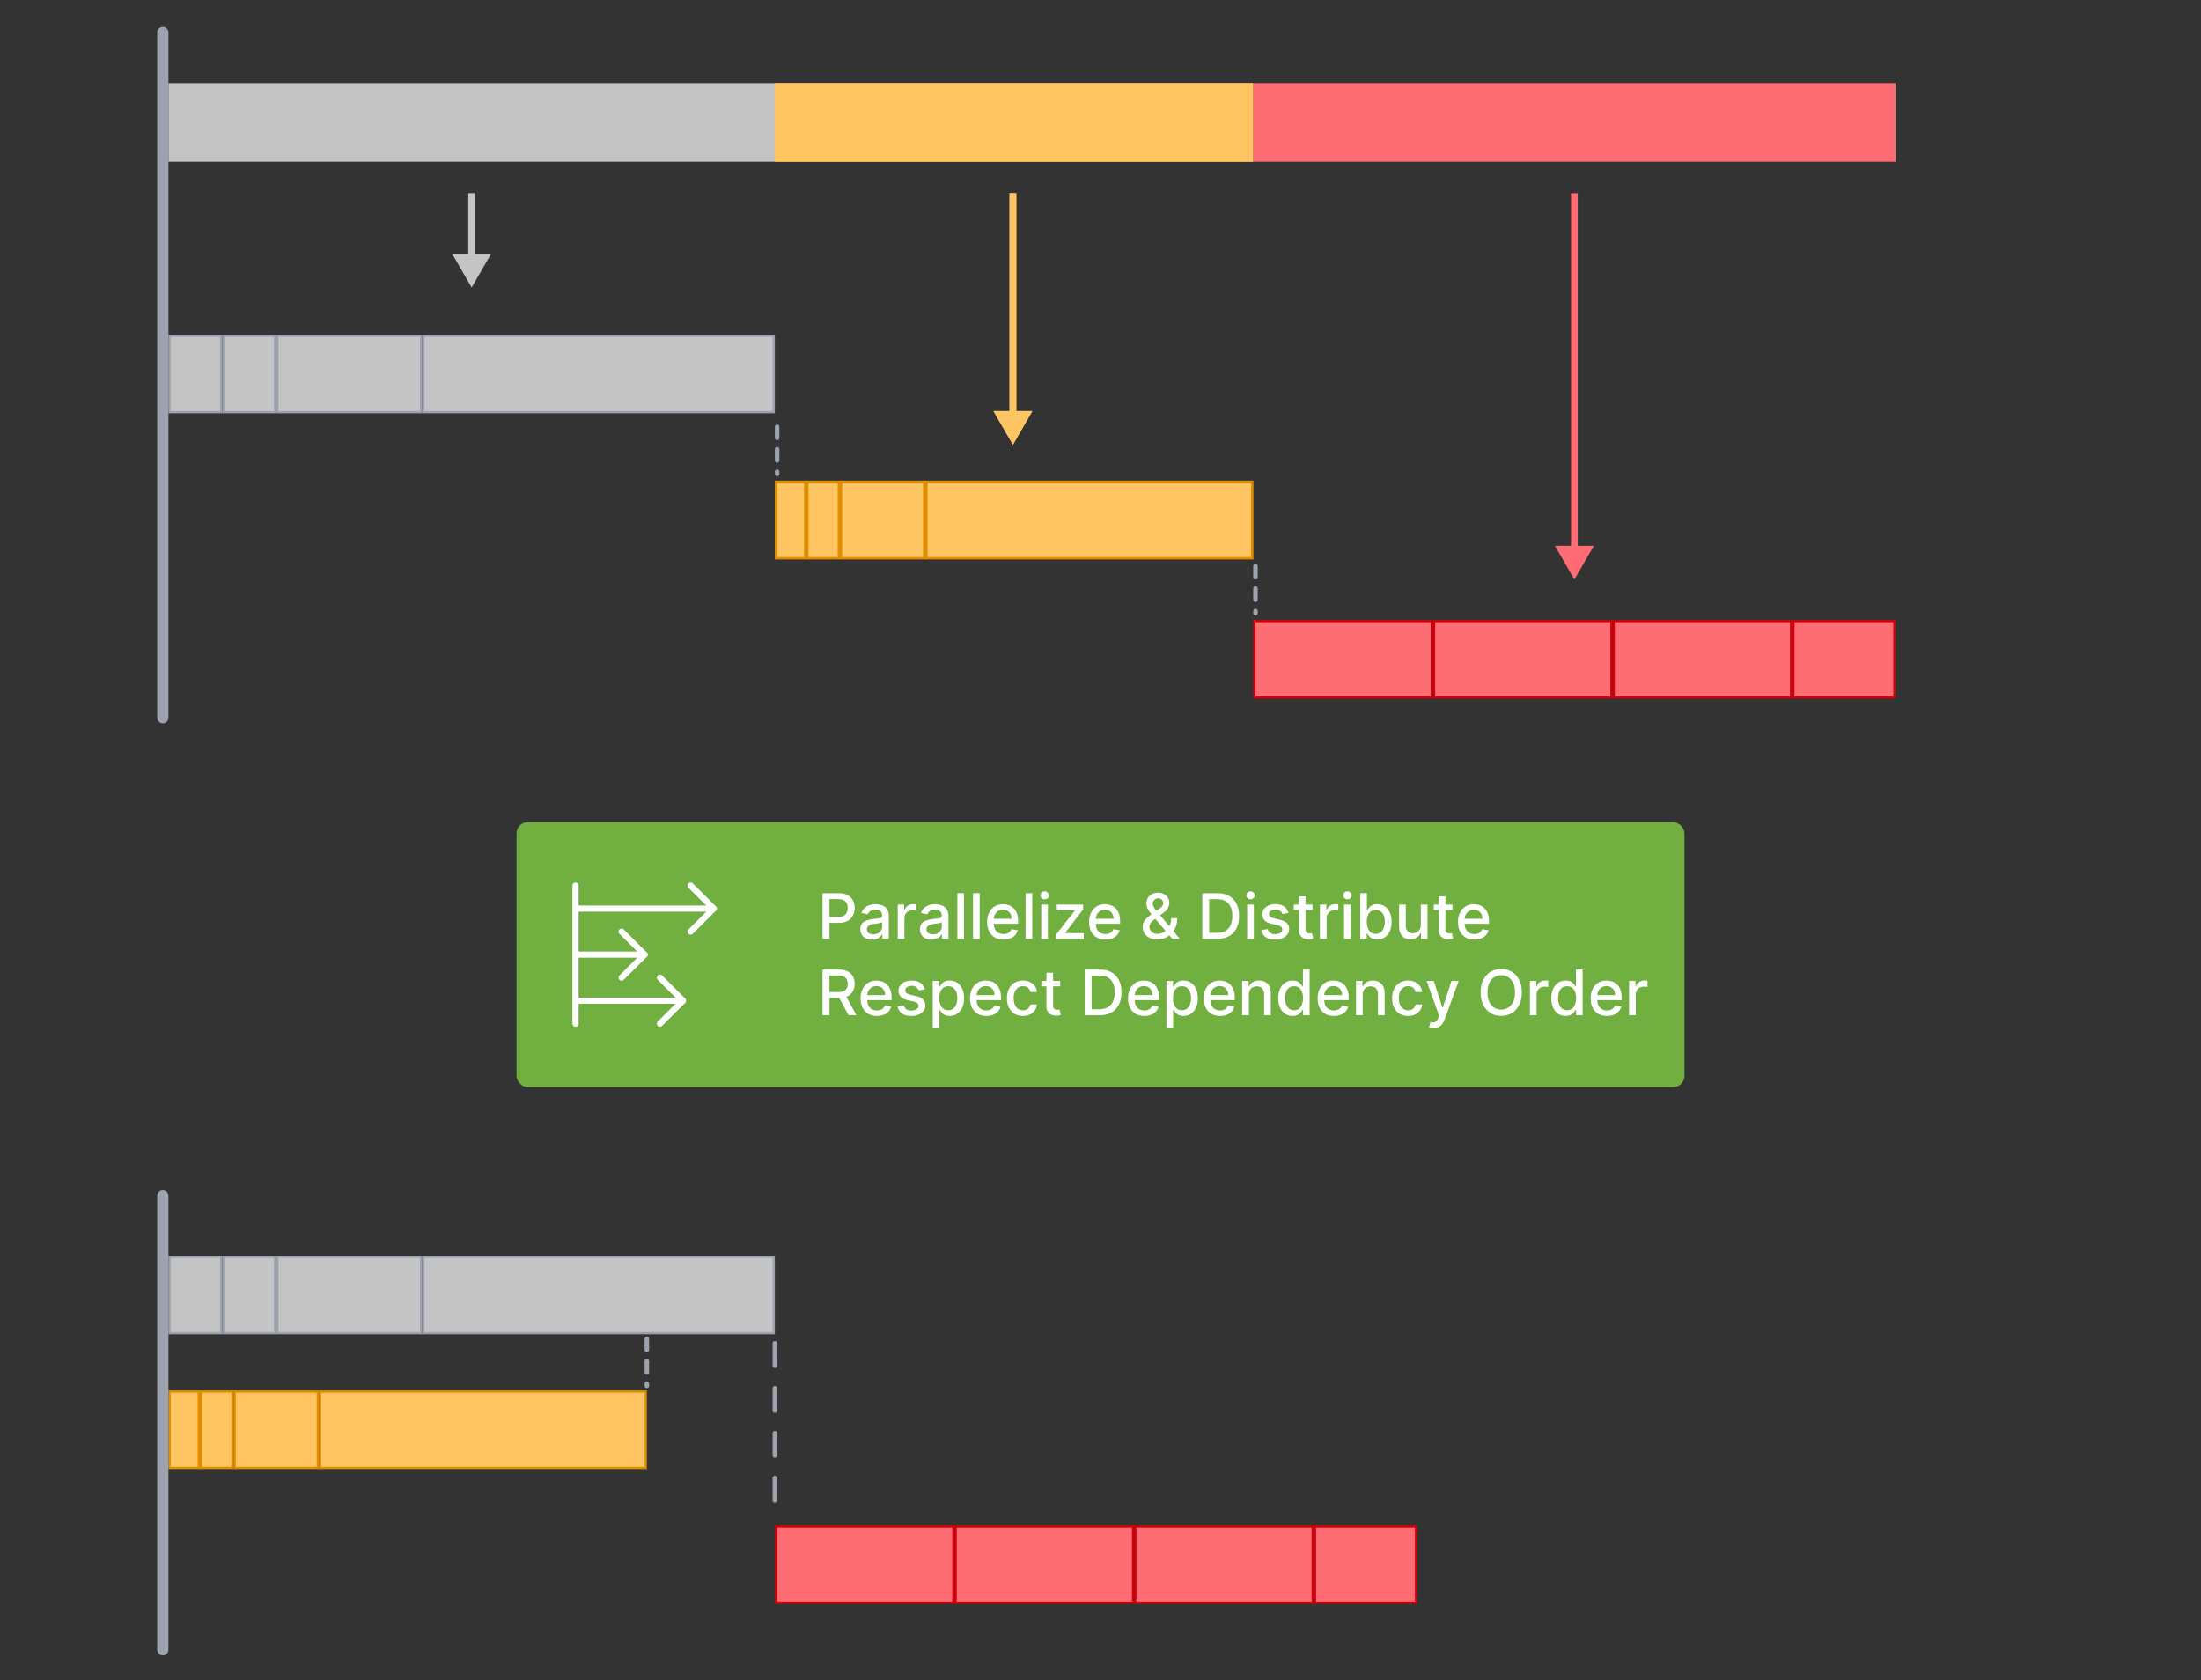 <svg width="980" height="748" viewBox="0 0 980 748" fill="none" xmlns="http://www.w3.org/2000/svg">
<rect x="0" y="0" width="980" height="748" fill="#333333" stroke="none"/>
<rect x="75" y="37" width="270" height="35" fill="#C4C4C4"/>
<rect x="75.5" y="149.5" width="23" height="34" fill="#C4C4C4" stroke="#9CA3AF"/>
<rect x="99.5" y="149.5" width="23" height="34" fill="#C4C4C4" stroke="#9CA3AF"/>
<rect x="123.5" y="149.5" width="64" height="34" fill="#C4C4C4" stroke="#9CA3AF"/>
<rect x="188.5" y="149.5" width="156" height="34" fill="#C4C4C4" stroke="#9CA3AF"/>
<path d="M210 128L218.66 113L201.34 113L210 128ZM208.5 86L208.5 114.5L211.5 114.5L211.5 86L208.5 86Z" fill="#C4C4C4"/>
<rect x="345" y="37" width="213" height="35" fill="#FFC562"/>
<rect x="359.5" y="214.5" width="14" height="34" fill="#FFC562" stroke="#E08E00"/>
<rect x="374.5" y="214.5" width="37" height="34" fill="#FFC562" stroke="#E08E00"/>
<rect x="-0.5" y="0.5" width="145" height="34" transform="matrix(-1 0 0 1 557 214)" fill="#FFC562" stroke="#E08E00"/>
<rect x="345.5" y="214.5" width="13" height="34" fill="#FFC562" stroke="#E08E00"/>
<path d="M451 198L459.66 183L442.34 183L451 198ZM449.5 86L449.5 184.5L452.5 184.5L452.5 86L449.5 86Z" fill="#FFC562"/>
<rect x="345" y="37" width="213" height="35" fill="#FFC562"/>
<rect x="359.5" y="214.5" width="14" height="34" fill="#FFC562" stroke="#E08E00"/>
<rect x="374.5" y="214.5" width="37" height="34" fill="#FFC562" stroke="#E08E00"/>
<rect x="-0.5" y="0.5" width="145" height="34" transform="matrix(-1 0 0 1 557 214)" fill="#FFC562" stroke="#E08E00"/>
<rect x="345.5" y="214.5" width="13" height="34" fill="#FFC562" stroke="#E08E00"/>
<path d="M451 198L459.66 183L442.34 183L451 198ZM449.5 86L449.5 184.5L452.5 184.5L452.5 86L449.5 86Z" fill="#FFC562"/>
<rect x="558" y="37" width="286" height="35" fill="#FF6D74"/>
<rect x="558.5" y="276.5" width="79" height="34" fill="#FF6D74" stroke="#D1000A"/>
<rect x="638.5" y="276.5" width="79" height="34" fill="#FF6D74" stroke="#D1000A"/>
<rect x="718.5" y="276.5" width="79" height="34" fill="#FF6D74" stroke="#D1000A"/>
<rect x="798.5" y="276.5" width="45" height="34" fill="#FF6D74" stroke="#D1000A"/>
<path d="M701 258L709.66 243L692.34 243L701 258ZM699.5 86L699.5 244.5L702.5 244.5L702.5 86L699.5 86Z" fill="#FF6D74"/>
<rect x="75.5" y="559.5" width="23" height="34" fill="#C4C4C4" stroke="#9CA3AF"/>
<rect x="99.5" y="559.5" width="23" height="34" fill="#C4C4C4" stroke="#9CA3AF"/>
<rect x="123.5" y="559.5" width="64" height="34" fill="#C4C4C4" stroke="#9CA3AF"/>
<rect x="188.5" y="559.5" width="156" height="34" fill="#C4C4C4" stroke="#9CA3AF"/>
<rect x="89.5" y="619.5" width="14" height="34" fill="#FFC562" stroke="#E08E00"/>
<rect x="104.5" y="619.5" width="37" height="34" fill="#FFC562" stroke="#E08E00"/>
<rect x="-0.5" y="0.5" width="145" height="34" transform="matrix(-1 0 0 1 287 619)" fill="#FFC562" stroke="#E08E00"/>
<rect x="75.5" y="619.5" width="13" height="34" fill="#FFC562" stroke="#E08E00"/>
<rect x="345.5" y="679.5" width="79" height="34" fill="#FF6D74" stroke="#D1000A"/>
<rect x="425.5" y="679.5" width="79" height="34" fill="#FF6D74" stroke="#D1000A"/>
<rect x="505.5" y="679.5" width="79" height="34" fill="#FF6D74" stroke="#D1000A"/>
<rect x="585.5" y="679.5" width="45" height="34" fill="#FF6D74" stroke="#D1000A"/>
<line x1="72.5" y1="532.5" x2="72.5" y2="734.5" stroke="#9CA3AF" stroke-width="5" stroke-linecap="round"/>
<line x1="72.5" y1="14.5" x2="72.5" y2="319.5" stroke="#9CA3AF" stroke-width="5" stroke-linecap="round"/>
<line x1="345" y1="598" x2="345" y2="677" stroke="#9CA3AF" stroke-width="2" stroke-linecap="round" stroke-dasharray="10 10"/>
<rect x="230" y="366" width="520" height="118" rx="5" fill="#70AF40"/>
<path d="M366.237 418V397.636H373.496C375.08 397.636 376.393 397.925 377.433 398.501C378.474 399.078 379.253 399.867 379.77 400.868C380.287 401.862 380.545 402.982 380.545 404.229C380.545 405.482 380.284 406.608 379.76 407.609C379.243 408.604 378.461 409.393 377.413 409.976C376.373 410.553 375.063 410.841 373.486 410.841H368.494V408.236H373.207C374.208 408.236 375.02 408.063 375.643 407.719C376.267 407.367 376.724 406.89 377.016 406.287C377.307 405.684 377.453 404.998 377.453 404.229C377.453 403.46 377.307 402.777 377.016 402.18C376.724 401.584 376.263 401.116 375.634 400.778C375.01 400.44 374.188 400.271 373.168 400.271H369.31V418H366.237ZM388.217 418.338C387.249 418.338 386.374 418.159 385.592 417.801C384.809 417.437 384.19 416.91 383.732 416.22C383.281 415.531 383.056 414.686 383.056 413.685C383.056 412.823 383.222 412.114 383.553 411.557C383.885 411 384.332 410.559 384.896 410.234C385.459 409.91 386.089 409.664 386.785 409.499C387.481 409.333 388.19 409.207 388.913 409.121C389.827 409.015 390.57 408.929 391.14 408.862C391.71 408.789 392.124 408.673 392.383 408.514C392.641 408.355 392.771 408.097 392.771 407.739V407.669C392.771 406.801 392.525 406.128 392.035 405.651C391.551 405.173 390.828 404.935 389.867 404.935C388.866 404.935 388.077 405.157 387.501 405.601C386.931 406.038 386.536 406.526 386.317 407.062L383.523 406.426C383.855 405.498 384.339 404.749 384.975 404.179C385.618 403.602 386.357 403.185 387.192 402.926C388.028 402.661 388.906 402.528 389.827 402.528C390.437 402.528 391.084 402.601 391.766 402.747C392.456 402.886 393.099 403.145 393.695 403.523C394.299 403.901 394.792 404.441 395.177 405.143C395.561 405.839 395.754 406.744 395.754 407.858V418H392.85V415.912H392.731C392.539 416.296 392.25 416.674 391.866 417.045C391.481 417.417 390.987 417.725 390.384 417.97C389.781 418.215 389.058 418.338 388.217 418.338ZM388.863 415.952C389.685 415.952 390.388 415.789 390.971 415.464C391.561 415.14 392.008 414.715 392.313 414.192C392.625 413.661 392.781 413.095 392.781 412.491V410.523C392.674 410.629 392.469 410.728 392.164 410.821C391.866 410.907 391.524 410.983 391.14 411.05C390.755 411.109 390.381 411.166 390.016 411.219C389.652 411.265 389.347 411.305 389.102 411.338C388.525 411.411 387.998 411.534 387.521 411.706C387.05 411.878 386.672 412.127 386.387 412.452C386.109 412.77 385.969 413.194 385.969 413.724C385.969 414.46 386.241 415.017 386.785 415.395C387.328 415.766 388.021 415.952 388.863 415.952ZM399.713 418V402.727H402.587V405.153H402.746C403.025 404.331 403.515 403.685 404.218 403.214C404.927 402.737 405.729 402.499 406.624 402.499C406.81 402.499 407.028 402.505 407.28 402.518C407.539 402.532 407.741 402.548 407.887 402.568V405.412C407.767 405.379 407.555 405.342 407.25 405.303C406.945 405.256 406.641 405.233 406.336 405.233C405.633 405.233 405.007 405.382 404.456 405.68C403.913 405.972 403.482 406.38 403.164 406.903C402.846 407.42 402.686 408.01 402.686 408.673V418H399.713ZM414.767 418.338C413.8 418.338 412.925 418.159 412.142 417.801C411.36 417.437 410.74 416.91 410.283 416.22C409.832 415.531 409.607 414.686 409.607 413.685C409.607 412.823 409.773 412.114 410.104 411.557C410.435 411 410.883 410.559 411.446 410.234C412.01 409.91 412.64 409.664 413.336 409.499C414.032 409.333 414.741 409.207 415.463 409.121C416.378 409.015 417.121 408.929 417.691 408.862C418.261 408.789 418.675 408.673 418.934 408.514C419.192 408.355 419.321 408.097 419.321 407.739V407.669C419.321 406.801 419.076 406.128 418.586 405.651C418.102 405.173 417.379 404.935 416.418 404.935C415.417 404.935 414.628 405.157 414.051 405.601C413.481 406.038 413.087 406.526 412.868 407.062L410.074 406.426C410.406 405.498 410.89 404.749 411.526 404.179C412.169 403.602 412.908 403.185 413.743 402.926C414.578 402.661 415.457 402.528 416.378 402.528C416.988 402.528 417.634 402.601 418.317 402.747C419.007 402.886 419.65 403.145 420.246 403.523C420.849 403.901 421.343 404.441 421.728 405.143C422.112 405.839 422.304 406.744 422.304 407.858V418H419.401V415.912H419.282C419.089 416.296 418.801 416.674 418.417 417.045C418.032 417.417 417.538 417.725 416.935 417.97C416.332 418.215 415.609 418.338 414.767 418.338ZM415.414 415.952C416.236 415.952 416.938 415.789 417.522 415.464C418.112 415.14 418.559 414.715 418.864 414.192C419.176 413.661 419.331 413.095 419.331 412.491V410.523C419.225 410.629 419.02 410.728 418.715 410.821C418.417 410.907 418.075 410.983 417.691 411.05C417.306 411.109 416.932 411.166 416.567 411.219C416.203 411.265 415.898 411.305 415.652 411.338C415.076 411.411 414.549 411.534 414.071 411.706C413.601 411.878 413.223 412.127 412.938 412.452C412.659 412.77 412.52 413.194 412.52 413.724C412.52 414.46 412.792 415.017 413.336 415.395C413.879 415.766 414.572 415.952 415.414 415.952ZM429.237 397.636V418H426.264V397.636H429.237ZM436.21 397.636V418H433.237V397.636H436.21ZM446.792 418.308C445.287 418.308 443.991 417.987 442.904 417.344C441.824 416.694 440.988 415.783 440.398 414.609C439.815 413.429 439.523 412.047 439.523 410.463C439.523 408.899 439.815 407.52 440.398 406.327C440.988 405.134 441.81 404.202 442.864 403.533C443.925 402.863 445.165 402.528 446.583 402.528C447.445 402.528 448.28 402.671 449.089 402.956C449.897 403.241 450.623 403.688 451.266 404.298C451.909 404.908 452.416 405.7 452.788 406.675C453.159 407.643 453.344 408.819 453.344 410.205V411.259H441.204V409.031H450.431C450.431 408.249 450.272 407.556 449.954 406.953C449.636 406.343 449.188 405.863 448.612 405.511C448.041 405.16 447.372 404.984 446.603 404.984C445.768 404.984 445.039 405.19 444.415 405.601C443.799 406.005 443.322 406.536 442.984 407.192C442.652 407.841 442.487 408.547 442.487 409.31V411.05C442.487 412.071 442.665 412.939 443.023 413.655C443.388 414.371 443.895 414.918 444.545 415.295C445.194 415.667 445.953 415.852 446.822 415.852C447.385 415.852 447.899 415.773 448.363 415.614C448.827 415.448 449.228 415.203 449.566 414.878C449.904 414.553 450.163 414.152 450.342 413.675L453.156 414.182C452.93 415.01 452.526 415.736 451.942 416.359C451.366 416.976 450.64 417.456 449.765 417.801C448.897 418.139 447.906 418.308 446.792 418.308ZM459.616 397.636V418H456.643V397.636H459.616ZM463.616 418V402.727H466.589V418H463.616ZM465.117 400.371C464.6 400.371 464.156 400.198 463.785 399.854C463.42 399.502 463.238 399.085 463.238 398.601C463.238 398.11 463.42 397.693 463.785 397.348C464.156 396.997 464.6 396.821 465.117 396.821C465.634 396.821 466.075 396.997 466.44 397.348C466.811 397.693 466.996 398.11 466.996 398.601C466.996 399.085 466.811 399.502 466.44 399.854C466.075 400.198 465.634 400.371 465.117 400.371ZM470.27 418V415.962L478.543 405.452V405.312H470.539V402.727H482.252V404.895L474.297 415.276V415.415H482.53V418H470.27ZM492.183 418.308C490.678 418.308 489.382 417.987 488.295 417.344C487.214 416.694 486.379 415.783 485.789 414.609C485.206 413.429 484.914 412.047 484.914 410.463C484.914 408.899 485.206 407.52 485.789 406.327C486.379 405.134 487.201 404.202 488.255 403.533C489.316 402.863 490.555 402.528 491.974 402.528C492.835 402.528 493.671 402.671 494.479 402.956C495.288 403.241 496.014 403.688 496.657 404.298C497.3 404.908 497.807 405.7 498.178 406.675C498.549 407.643 498.735 408.819 498.735 410.205V411.259H486.594V409.031H495.822C495.822 408.249 495.663 407.556 495.344 406.953C495.026 406.343 494.579 405.863 494.002 405.511C493.432 405.16 492.763 404.984 491.994 404.984C491.158 404.984 490.429 405.19 489.806 405.601C489.19 406.005 488.712 406.536 488.374 407.192C488.043 407.841 487.877 408.547 487.877 409.31V411.05C487.877 412.071 488.056 412.939 488.414 413.655C488.779 414.371 489.286 414.918 489.935 415.295C490.585 415.667 491.344 415.852 492.212 415.852C492.776 415.852 493.29 415.773 493.754 415.614C494.218 415.448 494.619 415.203 494.957 414.878C495.295 414.553 495.553 414.152 495.732 413.675L498.546 414.182C498.321 415.01 497.916 415.736 497.333 416.359C496.756 416.976 496.031 417.456 495.156 417.801C494.287 418.139 493.296 418.308 492.183 418.308ZM515.37 418.288C514.004 418.288 512.828 418.04 511.84 417.543C510.859 417.045 510.103 416.369 509.573 415.514C509.043 414.652 508.778 413.678 508.778 412.591C508.778 411.762 508.95 411.027 509.295 410.384C509.639 409.734 510.12 409.134 510.737 408.584C511.353 408.034 512.066 407.48 512.874 406.923L516.156 404.607C516.712 404.242 517.147 403.857 517.458 403.453C517.77 403.042 517.925 402.535 517.925 401.932C517.925 401.455 517.72 400.997 517.309 400.56C516.898 400.122 516.348 399.903 515.658 399.903C515.181 399.903 514.76 400.019 514.396 400.251C514.038 400.483 513.756 400.782 513.55 401.146C513.352 401.504 513.252 401.882 513.252 402.28C513.252 402.744 513.378 403.211 513.63 403.682C513.888 404.152 514.22 404.64 514.624 405.143C515.029 405.641 515.453 406.158 515.897 406.695L525.353 418H521.992L514.167 408.803C513.511 408.027 512.901 407.298 512.337 406.615C511.774 405.926 511.317 405.23 510.965 404.527C510.621 403.818 510.448 403.052 510.448 402.23C510.448 401.295 510.66 400.467 511.085 399.744C511.515 399.015 512.115 398.445 512.884 398.034C513.653 397.623 514.555 397.418 515.589 397.418C516.636 397.418 517.534 397.623 518.283 398.034C519.039 398.438 519.619 398.979 520.023 399.655C520.434 400.324 520.64 401.057 520.64 401.852C520.64 402.82 520.398 403.675 519.914 404.418C519.437 405.153 518.777 405.83 517.935 406.446L513.849 409.459C513.053 410.042 512.5 410.619 512.188 411.189C511.883 411.752 511.731 412.193 511.731 412.511C511.731 413.095 511.88 413.635 512.178 414.132C512.483 414.629 512.907 415.027 513.451 415.325C514.001 415.624 514.644 415.773 515.38 415.773C516.136 415.773 516.871 415.61 517.587 415.286C518.31 414.954 518.963 414.48 519.546 413.864C520.136 413.247 520.603 412.508 520.948 411.646C521.293 410.785 521.465 409.82 521.465 408.753H524.15C524.15 410.065 524.001 411.176 523.702 412.084C523.404 412.985 523.043 413.721 522.619 414.291C522.201 414.855 521.807 415.295 521.435 415.614C521.316 415.72 521.203 415.826 521.097 415.932C520.991 416.038 520.879 416.144 520.759 416.25C520.07 416.946 519.235 417.46 518.254 417.791C517.279 418.123 516.318 418.288 515.37 418.288ZM541.923 418H535.331V397.636H542.132C544.127 397.636 545.841 398.044 547.273 398.859C548.705 399.668 549.802 400.831 550.564 402.349C551.333 403.861 551.717 405.674 551.717 407.788C551.717 409.91 551.33 411.732 550.554 413.257C549.785 414.782 548.671 415.955 547.213 416.777C545.755 417.592 543.991 418 541.923 418ZM538.403 415.315H541.754C543.305 415.315 544.595 415.024 545.622 414.44C546.65 413.85 547.419 412.999 547.929 411.885C548.439 410.765 548.695 409.399 548.695 407.788C548.695 406.191 548.439 404.835 547.929 403.722C547.425 402.608 546.673 401.763 545.672 401.186C544.671 400.609 543.428 400.321 541.943 400.321H538.403V415.315ZM555.299 418V402.727H558.272V418H555.299ZM556.801 400.371C556.284 400.371 555.84 400.198 555.468 399.854C555.104 399.502 554.922 399.085 554.922 398.601C554.922 398.11 555.104 397.693 555.468 397.348C555.84 396.997 556.284 396.821 556.801 396.821C557.318 396.821 557.759 396.997 558.123 397.348C558.494 397.693 558.68 398.11 558.68 398.601C558.68 399.085 558.494 399.502 558.123 399.854C557.759 400.198 557.318 400.371 556.801 400.371ZM573.717 406.456L571.022 406.933C570.909 406.589 570.73 406.26 570.485 405.949C570.246 405.637 569.922 405.382 569.511 405.183C569.1 404.984 568.586 404.885 567.969 404.885C567.128 404.885 566.425 405.074 565.862 405.452C565.298 405.823 565.016 406.304 565.016 406.893C565.016 407.404 565.205 407.815 565.583 408.126C565.961 408.438 566.571 408.693 567.413 408.892L569.839 409.449C571.244 409.774 572.291 410.274 572.981 410.95C573.67 411.626 574.015 412.505 574.015 413.585C574.015 414.5 573.75 415.315 573.219 416.031C572.696 416.741 571.963 417.297 571.022 417.702C570.087 418.106 569.004 418.308 567.771 418.308C566.06 418.308 564.665 417.944 563.585 417.214C562.504 416.479 561.841 415.435 561.596 414.082L564.469 413.645C564.648 414.394 565.016 414.961 565.573 415.345C566.13 415.723 566.856 415.912 567.751 415.912C568.725 415.912 569.504 415.71 570.087 415.305C570.671 414.894 570.962 414.394 570.962 413.804C570.962 413.327 570.783 412.926 570.425 412.601C570.074 412.276 569.534 412.031 568.805 411.865L566.219 411.298C564.794 410.973 563.74 410.456 563.058 409.747C562.381 409.038 562.043 408.14 562.043 407.053C562.043 406.151 562.295 405.362 562.799 404.686C563.303 404.01 563.999 403.483 564.887 403.105C565.775 402.721 566.793 402.528 567.94 402.528C569.59 402.528 570.889 402.886 571.837 403.602C572.785 404.312 573.412 405.263 573.717 406.456ZM584.413 402.727V405.114H576.071V402.727H584.413ZM578.308 399.068H581.281V413.516C581.281 414.092 581.367 414.527 581.539 414.818C581.712 415.103 581.934 415.299 582.206 415.405C582.484 415.504 582.786 415.554 583.11 415.554C583.349 415.554 583.558 415.537 583.737 415.504C583.916 415.471 584.055 415.445 584.154 415.425L584.691 417.881C584.519 417.947 584.274 418.013 583.956 418.08C583.637 418.152 583.24 418.192 582.762 418.199C581.98 418.212 581.251 418.073 580.575 417.781C579.899 417.49 579.352 417.039 578.934 416.429C578.517 415.819 578.308 415.054 578.308 414.132V399.068ZM587.702 418V402.727H590.575V405.153H590.734C591.013 404.331 591.503 403.685 592.206 403.214C592.915 402.737 593.717 402.499 594.612 402.499C594.798 402.499 595.017 402.505 595.268 402.518C595.527 402.532 595.729 402.548 595.875 402.568V405.412C595.756 405.379 595.544 405.342 595.239 405.303C594.934 405.256 594.629 405.233 594.324 405.233C593.621 405.233 592.995 405.382 592.445 405.68C591.901 405.972 591.47 406.38 591.152 406.903C590.834 407.42 590.675 408.01 590.675 408.673V418H587.702ZM598.448 418V402.727H601.421V418H598.448ZM599.949 400.371C599.432 400.371 598.988 400.198 598.617 399.854C598.252 399.502 598.07 399.085 598.07 398.601C598.07 398.11 598.252 397.693 598.617 397.348C598.988 396.997 599.432 396.821 599.949 396.821C600.466 396.821 600.907 396.997 601.272 397.348C601.643 397.693 601.828 398.11 601.828 398.601C601.828 399.085 601.643 399.502 601.272 399.854C600.907 400.198 600.466 400.371 599.949 400.371ZM605.659 418V397.636H608.632V405.203H608.811C608.983 404.885 609.232 404.517 609.557 404.099C609.882 403.682 610.332 403.317 610.909 403.006C611.486 402.688 612.248 402.528 613.196 402.528C614.429 402.528 615.529 402.84 616.497 403.463C617.465 404.086 618.224 404.984 618.774 406.158C619.331 407.331 619.609 408.743 619.609 410.393C619.609 412.044 619.334 413.459 618.784 414.639C618.234 415.812 617.478 416.717 616.517 417.354C615.556 417.983 614.459 418.298 613.226 418.298C612.298 418.298 611.539 418.143 610.949 417.831C610.366 417.519 609.908 417.155 609.577 416.737C609.245 416.32 608.99 415.948 608.811 415.624H608.562V418H605.659ZM608.572 410.364C608.572 411.437 608.728 412.379 609.04 413.188C609.351 413.996 609.802 414.629 610.392 415.087C610.982 415.537 611.705 415.763 612.56 415.763C613.448 415.763 614.19 415.527 614.787 415.057C615.384 414.58 615.834 413.933 616.139 413.118C616.451 412.303 616.607 411.384 616.607 410.364C616.607 409.356 616.454 408.451 616.149 407.649C615.851 406.847 615.4 406.214 614.797 405.75C614.2 405.286 613.455 405.054 612.56 405.054C611.698 405.054 610.969 405.276 610.372 405.72C609.782 406.164 609.335 406.784 609.03 407.58C608.725 408.375 608.572 409.303 608.572 410.364ZM632.623 411.666V402.727H635.605V418H632.682V415.355H632.523C632.172 416.17 631.608 416.85 630.833 417.393C630.064 417.93 629.106 418.199 627.959 418.199C626.978 418.199 626.11 417.983 625.354 417.553C624.605 417.115 624.015 416.469 623.584 415.614C623.16 414.759 622.948 413.701 622.948 412.442V402.727H625.921V412.084C625.921 413.125 626.209 413.953 626.786 414.57C627.363 415.186 628.112 415.494 629.033 415.494C629.59 415.494 630.143 415.355 630.694 415.077C631.25 414.798 631.711 414.377 632.076 413.814C632.447 413.25 632.629 412.535 632.623 411.666ZM646.729 402.727V405.114H638.387V402.727H646.729ZM640.624 399.068H643.597V413.516C643.597 414.092 643.683 414.527 643.856 414.818C644.028 415.103 644.25 415.299 644.522 415.405C644.8 415.504 645.102 415.554 645.427 415.554C645.665 415.554 645.874 415.537 646.053 415.504C646.232 415.471 646.371 415.445 646.471 415.425L647.008 417.881C646.835 417.947 646.59 418.013 646.272 418.08C645.954 418.152 645.556 418.192 645.079 418.199C644.297 418.212 643.567 418.073 642.891 417.781C642.215 417.49 641.668 417.039 641.251 416.429C640.833 415.819 640.624 415.054 640.624 414.132V399.068ZM656.436 418.308C654.932 418.308 653.636 417.987 652.549 417.344C651.468 416.694 650.633 415.783 650.043 414.609C649.46 413.429 649.168 412.047 649.168 410.463C649.168 408.899 649.46 407.52 650.043 406.327C650.633 405.134 651.455 404.202 652.509 403.533C653.569 402.863 654.809 402.528 656.228 402.528C657.089 402.528 657.925 402.671 658.733 402.956C659.542 403.241 660.268 403.688 660.911 404.298C661.554 404.908 662.061 405.7 662.432 406.675C662.803 407.643 662.989 408.819 662.989 410.205V411.259H650.848V409.031H660.076C660.076 408.249 659.917 407.556 659.598 406.953C659.28 406.343 658.833 405.863 658.256 405.511C657.686 405.16 657.016 404.984 656.248 404.984C655.412 404.984 654.683 405.19 654.06 405.601C653.444 406.005 652.966 406.536 652.628 407.192C652.297 407.841 652.131 408.547 652.131 409.31V411.05C652.131 412.071 652.31 412.939 652.668 413.655C653.033 414.371 653.54 414.918 654.189 415.295C654.839 415.667 655.598 415.852 656.466 415.852C657.03 415.852 657.543 415.773 658.007 415.614C658.471 415.448 658.873 415.203 659.211 414.878C659.549 414.553 659.807 414.152 659.986 413.675L662.8 414.182C662.575 415.01 662.17 415.736 661.587 416.359C661.01 416.976 660.284 417.456 659.409 417.801C658.541 418.139 657.55 418.308 656.436 418.308ZM366.237 452V431.636H373.496C375.073 431.636 376.383 431.908 377.423 432.452C378.471 432.995 379.253 433.748 379.77 434.709C380.287 435.663 380.545 436.767 380.545 438.02C380.545 439.266 380.284 440.363 379.76 441.311C379.243 442.252 378.461 442.985 377.413 443.509C376.373 444.032 375.063 444.294 373.486 444.294H367.987V441.649H373.207C374.202 441.649 375.01 441.507 375.634 441.222C376.263 440.937 376.724 440.522 377.016 439.979C377.307 439.435 377.453 438.782 377.453 438.02C377.453 437.251 377.304 436.585 377.006 436.021C376.714 435.458 376.253 435.027 375.624 434.729C375 434.424 374.182 434.271 373.168 434.271H369.31V452H366.237ZM376.29 442.812L381.321 452H377.821L372.889 442.812H376.29ZM390.436 452.308C388.932 452.308 387.636 451.987 386.549 451.344C385.468 450.694 384.633 449.783 384.043 448.609C383.46 447.429 383.168 446.047 383.168 444.463C383.168 442.899 383.46 441.52 384.043 440.327C384.633 439.134 385.455 438.202 386.509 437.533C387.569 436.863 388.809 436.528 390.228 436.528C391.089 436.528 391.925 436.671 392.733 436.956C393.542 437.241 394.268 437.688 394.911 438.298C395.554 438.908 396.061 439.7 396.432 440.675C396.803 441.643 396.989 442.819 396.989 444.205V445.259H384.848V443.031H394.076C394.076 442.249 393.917 441.556 393.598 440.953C393.28 440.343 392.833 439.863 392.256 439.511C391.686 439.16 391.016 438.984 390.248 438.984C389.412 438.984 388.683 439.19 388.06 439.601C387.444 440.005 386.966 440.536 386.628 441.192C386.297 441.841 386.131 442.547 386.131 443.31V445.05C386.131 446.071 386.31 446.939 386.668 447.655C387.033 448.371 387.54 448.918 388.189 449.295C388.839 449.667 389.598 449.852 390.466 449.852C391.03 449.852 391.543 449.773 392.007 449.614C392.471 449.448 392.873 449.203 393.211 448.878C393.549 448.553 393.807 448.152 393.986 447.675L396.8 448.182C396.575 449.01 396.17 449.736 395.587 450.359C395.01 450.976 394.284 451.456 393.409 451.801C392.541 452.139 391.55 452.308 390.436 452.308ZM411.732 440.456L409.038 440.933C408.925 440.589 408.746 440.26 408.501 439.949C408.262 439.637 407.937 439.382 407.526 439.183C407.115 438.984 406.602 438.885 405.985 438.885C405.143 438.885 404.441 439.074 403.877 439.452C403.314 439.823 403.032 440.304 403.032 440.893C403.032 441.404 403.221 441.815 403.599 442.126C403.977 442.438 404.586 442.693 405.428 442.892L407.854 443.449C409.26 443.774 410.307 444.274 410.996 444.95C411.686 445.626 412.031 446.505 412.031 447.585C412.031 448.5 411.765 449.315 411.235 450.031C410.711 450.741 409.979 451.297 409.038 451.702C408.103 452.106 407.019 452.308 405.786 452.308C404.076 452.308 402.681 451.944 401.6 451.214C400.52 450.479 399.857 449.435 399.612 448.082L402.485 447.645C402.664 448.394 403.032 448.961 403.589 449.345C404.146 449.723 404.871 449.912 405.766 449.912C406.741 449.912 407.52 449.71 408.103 449.305C408.686 448.894 408.978 448.394 408.978 447.804C408.978 447.327 408.799 446.926 408.441 446.601C408.09 446.276 407.549 446.031 406.82 445.865L404.235 445.298C402.81 444.973 401.756 444.456 401.073 443.747C400.397 443.038 400.059 442.14 400.059 441.053C400.059 440.151 400.311 439.362 400.815 438.686C401.318 438.01 402.014 437.483 402.903 437.105C403.791 436.721 404.808 436.528 405.955 436.528C407.606 436.528 408.905 436.886 409.853 437.602C410.801 438.312 411.427 439.263 411.732 440.456ZM415.299 457.727V436.727H418.203V439.203H418.451C418.624 438.885 418.872 438.517 419.197 438.099C419.522 437.682 419.973 437.317 420.549 437.006C421.126 436.688 421.888 436.528 422.836 436.528C424.069 436.528 425.17 436.84 426.137 437.463C427.105 438.086 427.864 438.984 428.414 440.158C428.971 441.331 429.25 442.743 429.25 444.393C429.25 446.044 428.975 447.459 428.424 448.639C427.874 449.812 427.118 450.717 426.157 451.354C425.196 451.983 424.099 452.298 422.866 452.298C421.938 452.298 421.179 452.143 420.589 451.831C420.006 451.519 419.548 451.155 419.217 450.737C418.886 450.32 418.63 449.948 418.451 449.624H418.272V457.727H415.299ZM418.213 444.364C418.213 445.437 418.368 446.379 418.68 447.188C418.992 447.996 419.442 448.629 420.032 449.087C420.622 449.537 421.345 449.763 422.2 449.763C423.088 449.763 423.831 449.527 424.427 449.057C425.024 448.58 425.475 447.933 425.779 447.118C426.091 446.303 426.247 445.384 426.247 444.364C426.247 443.356 426.094 442.451 425.789 441.649C425.491 440.847 425.04 440.214 424.437 439.75C423.841 439.286 423.095 439.054 422.2 439.054C421.338 439.054 420.609 439.276 420.012 439.72C419.422 440.164 418.975 440.784 418.67 441.58C418.365 442.375 418.213 443.303 418.213 444.364ZM439.163 452.308C437.658 452.308 436.362 451.987 435.275 451.344C434.195 450.694 433.359 449.783 432.77 448.609C432.186 447.429 431.895 446.047 431.895 444.463C431.895 442.899 432.186 441.52 432.77 440.327C433.359 439.134 434.181 438.202 435.235 437.533C436.296 436.863 437.536 436.528 438.954 436.528C439.816 436.528 440.651 436.671 441.46 436.956C442.269 437.241 442.994 437.688 443.637 438.298C444.28 438.908 444.788 439.7 445.159 440.675C445.53 441.643 445.716 442.819 445.716 444.205V445.259H433.575V443.031H442.802C442.802 442.249 442.643 441.556 442.325 440.953C442.007 440.343 441.559 439.863 440.983 439.511C440.413 439.16 439.743 438.984 438.974 438.984C438.139 438.984 437.41 439.19 436.787 439.601C436.17 440.005 435.693 440.536 435.355 441.192C435.023 441.841 434.858 442.547 434.858 443.31V445.05C434.858 446.071 435.037 446.939 435.395 447.655C435.759 448.371 436.266 448.918 436.916 449.295C437.565 449.667 438.324 449.852 439.193 449.852C439.756 449.852 440.27 449.773 440.734 449.614C441.198 449.448 441.599 449.203 441.937 448.878C442.275 448.553 442.534 448.152 442.713 447.675L445.527 448.182C445.301 449.01 444.897 449.736 444.314 450.359C443.737 450.976 443.011 451.456 442.136 451.801C441.268 452.139 440.277 452.308 439.163 452.308ZM455.447 452.308C453.969 452.308 452.696 451.973 451.629 451.304C450.569 450.628 449.753 449.696 449.183 448.51C448.613 447.323 448.328 445.964 448.328 444.433C448.328 442.882 448.62 441.513 449.203 440.327C449.786 439.134 450.608 438.202 451.669 437.533C452.73 436.863 453.979 436.528 455.418 436.528C456.578 436.528 457.612 436.744 458.52 437.175C459.428 437.599 460.161 438.196 460.717 438.964C461.281 439.733 461.616 440.632 461.722 441.659H458.828C458.669 440.943 458.304 440.327 457.734 439.81C457.171 439.293 456.415 439.034 455.467 439.034C454.639 439.034 453.913 439.253 453.29 439.69C452.673 440.121 452.193 440.738 451.848 441.54C451.503 442.335 451.331 443.277 451.331 444.364C451.331 445.477 451.5 446.438 451.838 447.247C452.176 448.056 452.653 448.682 453.27 449.126C453.893 449.571 454.625 449.793 455.467 449.793C456.031 449.793 456.541 449.69 456.999 449.484C457.463 449.272 457.85 448.971 458.162 448.58C458.48 448.188 458.702 447.718 458.828 447.168H461.722C461.616 448.155 461.294 449.037 460.757 449.812C460.22 450.588 459.501 451.198 458.599 451.642C457.705 452.086 456.654 452.308 455.447 452.308ZM472.03 436.727V439.114H463.688V436.727H472.03ZM465.925 433.068H468.898V447.516C468.898 448.092 468.984 448.527 469.157 448.818C469.329 449.103 469.551 449.299 469.823 449.405C470.101 449.504 470.403 449.554 470.728 449.554C470.966 449.554 471.175 449.537 471.354 449.504C471.533 449.471 471.672 449.445 471.772 449.425L472.309 451.881C472.136 451.947 471.891 452.013 471.573 452.08C471.255 452.152 470.857 452.192 470.38 452.199C469.597 452.212 468.868 452.073 468.192 451.781C467.516 451.49 466.969 451.039 466.551 450.429C466.134 449.819 465.925 449.054 465.925 448.132V433.068ZM489.56 452H482.968V431.636H489.769C491.764 431.636 493.478 432.044 494.909 432.859C496.341 433.668 497.438 434.831 498.201 436.349C498.97 437.861 499.354 439.674 499.354 441.788C499.354 443.91 498.966 445.732 498.191 447.257C497.422 448.782 496.308 449.955 494.85 450.777C493.391 451.592 491.628 452 489.56 452ZM486.04 449.315H489.391C490.942 449.315 492.231 449.024 493.259 448.44C494.286 447.85 495.055 446.999 495.566 445.885C496.076 444.765 496.331 443.399 496.331 441.788C496.331 440.191 496.076 438.835 495.566 437.722C495.062 436.608 494.31 435.763 493.309 435.186C492.308 434.609 491.065 434.321 489.58 434.321H486.04V449.315ZM509.518 452.308C508.014 452.308 506.718 451.987 505.631 451.344C504.55 450.694 503.715 449.783 503.125 448.609C502.542 447.429 502.25 446.047 502.25 444.463C502.25 442.899 502.542 441.52 503.125 440.327C503.715 439.134 504.537 438.202 505.591 437.533C506.652 436.863 507.891 436.528 509.31 436.528C510.171 436.528 511.007 436.671 511.815 436.956C512.624 437.241 513.35 437.688 513.993 438.298C514.636 438.908 515.143 439.7 515.514 440.675C515.885 441.643 516.071 442.819 516.071 444.205V445.259H503.93V443.031H513.158C513.158 442.249 512.999 441.556 512.68 440.953C512.362 440.343 511.915 439.863 511.338 439.511C510.768 439.16 510.098 438.984 509.33 438.984C508.494 438.984 507.765 439.19 507.142 439.601C506.526 440.005 506.048 440.536 505.71 441.192C505.379 441.841 505.213 442.547 505.213 443.31V445.05C505.213 446.071 505.392 446.939 505.75 447.655C506.115 448.371 506.622 448.918 507.271 449.295C507.921 449.667 508.68 449.852 509.548 449.852C510.112 449.852 510.625 449.773 511.089 449.614C511.554 449.448 511.955 449.203 512.293 448.878C512.631 448.553 512.889 448.152 513.068 447.675L515.882 448.182C515.657 449.01 515.252 449.736 514.669 450.359C514.092 450.976 513.366 451.456 512.491 451.801C511.623 452.139 510.632 452.308 509.518 452.308ZM519.37 457.727V436.727H522.273V439.203H522.522C522.694 438.885 522.943 438.517 523.267 438.099C523.592 437.682 524.043 437.317 524.62 437.006C525.196 436.688 525.959 436.528 526.907 436.528C528.14 436.528 529.24 436.84 530.208 437.463C531.176 438.086 531.935 438.984 532.485 440.158C533.042 441.331 533.32 442.743 533.32 444.393C533.32 446.044 533.045 447.459 532.495 448.639C531.944 449.812 531.189 450.717 530.228 451.354C529.266 451.983 528.169 452.298 526.936 452.298C526.008 452.298 525.249 452.143 524.659 451.831C524.076 451.519 523.619 451.155 523.287 450.737C522.956 450.32 522.701 449.948 522.522 449.624H522.343V457.727H519.37ZM522.283 444.364C522.283 445.437 522.439 446.379 522.75 447.188C523.062 447.996 523.513 448.629 524.103 449.087C524.693 449.537 525.415 449.763 526.27 449.763C527.158 449.763 527.901 449.527 528.498 449.057C529.094 448.58 529.545 447.933 529.85 447.118C530.161 446.303 530.317 445.384 530.317 444.364C530.317 443.356 530.165 442.451 529.86 441.649C529.561 440.847 529.111 440.214 528.507 439.75C527.911 439.286 527.165 439.054 526.27 439.054C525.408 439.054 524.679 439.276 524.083 439.72C523.493 440.164 523.045 440.784 522.74 441.58C522.435 442.375 522.283 443.303 522.283 444.364ZM543.233 452.308C541.729 452.308 540.433 451.987 539.346 451.344C538.265 450.694 537.43 449.783 536.84 448.609C536.257 447.429 535.965 446.047 535.965 444.463C535.965 442.899 536.257 441.52 536.84 440.327C537.43 439.134 538.252 438.202 539.306 437.533C540.366 436.863 541.606 436.528 543.025 436.528C543.886 436.528 544.721 436.671 545.53 436.956C546.339 437.241 547.065 437.688 547.708 438.298C548.351 438.908 548.858 439.7 549.229 440.675C549.6 441.643 549.786 442.819 549.786 444.205V445.259H537.645V443.031H546.873C546.873 442.249 546.713 441.556 546.395 440.953C546.077 440.343 545.63 439.863 545.053 439.511C544.483 439.16 543.813 438.984 543.044 438.984C542.209 438.984 541.48 439.19 540.857 439.601C540.24 440.005 539.763 440.536 539.425 441.192C539.094 441.841 538.928 442.547 538.928 443.31V445.05C538.928 446.071 539.107 446.939 539.465 447.655C539.829 448.371 540.337 448.918 540.986 449.295C541.636 449.667 542.395 449.852 543.263 449.852C543.827 449.852 544.34 449.773 544.804 449.614C545.268 449.448 545.669 449.203 546.007 448.878C546.346 448.553 546.604 448.152 546.783 447.675L549.597 448.182C549.372 449.01 548.967 449.736 548.384 450.359C547.807 450.976 547.081 451.456 546.206 451.801C545.338 452.139 544.347 452.308 543.233 452.308ZM556.058 442.932V452H553.085V436.727H555.938V439.213H556.127C556.478 438.404 557.029 437.755 557.778 437.264C558.533 436.774 559.485 436.528 560.631 436.528C561.672 436.528 562.584 436.747 563.366 437.185C564.148 437.616 564.754 438.259 565.185 439.114C565.616 439.969 565.832 441.026 565.832 442.286V452H562.859V442.643C562.859 441.536 562.57 440.671 561.994 440.048C561.417 439.419 560.625 439.104 559.617 439.104C558.928 439.104 558.315 439.253 557.778 439.551C557.247 439.849 556.826 440.287 556.515 440.864C556.21 441.434 556.058 442.123 556.058 442.932ZM575.536 452.298C574.303 452.298 573.203 451.983 572.235 451.354C571.274 450.717 570.518 449.812 569.968 448.639C569.424 447.459 569.153 446.044 569.153 444.393C569.153 442.743 569.428 441.331 569.978 440.158C570.535 438.984 571.297 438.086 572.265 437.463C573.233 436.84 574.33 436.528 575.556 436.528C576.504 436.528 577.266 436.688 577.843 437.006C578.426 437.317 578.877 437.682 579.195 438.099C579.52 438.517 579.772 438.885 579.951 439.203H580.13V431.636H583.103V452H580.2V449.624H579.951C579.772 449.948 579.513 450.32 579.175 450.737C578.844 451.155 578.387 451.519 577.803 451.831C577.22 452.143 576.464 452.298 575.536 452.298ZM576.192 449.763C577.048 449.763 577.77 449.537 578.36 449.087C578.957 448.629 579.407 447.996 579.712 447.188C580.024 446.379 580.18 445.437 580.18 444.364C580.18 443.303 580.027 442.375 579.722 441.58C579.417 440.784 578.97 440.164 578.38 439.72C577.79 439.276 577.061 439.054 576.192 439.054C575.298 439.054 574.552 439.286 573.955 439.75C573.359 440.214 572.908 440.847 572.603 441.649C572.305 442.451 572.156 443.356 572.156 444.364C572.156 445.384 572.308 446.303 572.613 447.118C572.918 447.933 573.369 448.58 573.965 449.057C574.568 449.527 575.311 449.763 576.192 449.763ZM593.929 452.308C592.424 452.308 591.128 451.987 590.041 451.344C588.96 450.694 588.125 449.783 587.535 448.609C586.952 447.429 586.66 446.047 586.66 444.463C586.66 442.899 586.952 441.52 587.535 440.327C588.125 439.134 588.947 438.202 590.001 437.533C591.062 436.863 592.301 436.528 593.72 436.528C594.582 436.528 595.417 436.671 596.225 436.956C597.034 437.241 597.76 437.688 598.403 438.298C599.046 438.908 599.553 439.7 599.924 440.675C600.296 441.643 600.481 442.819 600.481 444.205V445.259H588.341V443.031H597.568C597.568 442.249 597.409 441.556 597.091 440.953C596.772 440.343 596.325 439.863 595.748 439.511C595.178 439.16 594.509 438.984 593.74 438.984C592.904 438.984 592.175 439.19 591.552 439.601C590.936 440.005 590.458 440.536 590.12 441.192C589.789 441.841 589.623 442.547 589.623 443.31V445.05C589.623 446.071 589.802 446.939 590.16 447.655C590.525 448.371 591.032 448.918 591.681 449.295C592.331 449.667 593.09 449.852 593.958 449.852C594.522 449.852 595.036 449.773 595.5 449.614C595.964 449.448 596.365 449.203 596.703 448.878C597.041 448.553 597.299 448.152 597.478 447.675L600.292 448.182C600.067 449.01 599.663 449.736 599.079 450.359C598.502 450.976 597.777 451.456 596.902 451.801C596.033 452.139 595.042 452.308 593.929 452.308ZM606.753 442.932V452H603.78V436.727H606.634V439.213H606.822C607.174 438.404 607.724 437.755 608.473 437.264C609.229 436.774 610.18 436.528 611.327 436.528C612.367 436.528 613.279 436.747 614.061 437.185C614.843 437.616 615.45 438.259 615.881 439.114C616.312 439.969 616.527 441.026 616.527 442.286V452H613.554V442.643C613.554 441.536 613.266 440.671 612.689 440.048C612.112 439.419 611.32 439.104 610.312 439.104C609.623 439.104 609.01 439.253 608.473 439.551C607.943 439.849 607.522 440.287 607.21 440.864C606.905 441.434 606.753 442.123 606.753 442.932ZM626.947 452.308C625.469 452.308 624.196 451.973 623.129 451.304C622.069 450.628 621.253 449.696 620.683 448.51C620.113 447.323 619.828 445.964 619.828 444.433C619.828 442.882 620.12 441.513 620.703 440.327C621.286 439.134 622.108 438.202 623.169 437.533C624.23 436.863 625.479 436.528 626.918 436.528C628.078 436.528 629.112 436.744 630.02 437.175C630.928 437.599 631.661 438.196 632.217 438.964C632.781 439.733 633.116 440.632 633.222 441.659H630.328C630.169 440.943 629.804 440.327 629.234 439.81C628.671 439.293 627.915 439.034 626.967 439.034C626.139 439.034 625.413 439.253 624.79 439.69C624.173 440.121 623.693 440.738 623.348 441.54C623.003 442.335 622.831 443.277 622.831 444.364C622.831 445.477 623 446.438 623.338 447.247C623.676 448.056 624.153 448.682 624.77 449.126C625.393 449.571 626.125 449.793 626.967 449.793C627.531 449.793 628.041 449.69 628.499 449.484C628.963 449.272 629.35 448.971 629.662 448.58C629.98 448.188 630.202 447.718 630.328 447.168H633.222C633.116 448.155 632.794 449.037 632.257 449.812C631.72 450.588 631.001 451.198 630.099 451.642C629.205 452.086 628.154 452.308 626.947 452.308ZM638.28 457.727C637.836 457.727 637.432 457.691 637.067 457.618C636.703 457.552 636.431 457.479 636.252 457.399L636.968 454.963C637.511 455.109 637.995 455.172 638.419 455.152C638.844 455.132 639.218 454.973 639.543 454.675C639.874 454.376 640.166 453.889 640.418 453.213L640.786 452.199L635.198 436.727H638.38L642.248 448.58H642.407L646.275 436.727H649.466L643.172 454.038C642.881 454.834 642.509 455.507 642.059 456.057C641.608 456.614 641.071 457.031 640.448 457.31C639.825 457.588 639.102 457.727 638.28 457.727ZM677.598 441.818C677.598 443.992 677.2 445.862 676.405 447.426C675.609 448.984 674.519 450.184 673.134 451.026C671.755 451.861 670.187 452.278 668.43 452.278C666.667 452.278 665.093 451.861 663.707 451.026C662.329 450.184 661.241 448.981 660.446 447.416C659.651 445.852 659.253 443.986 659.253 441.818C659.253 439.644 659.651 437.778 660.446 436.22C661.241 434.656 662.329 433.456 663.707 432.621C665.093 431.779 666.667 431.358 668.43 431.358C670.187 431.358 671.755 431.779 673.134 432.621C674.519 433.456 675.609 434.656 676.405 436.22C677.2 437.778 677.598 439.644 677.598 441.818ZM674.555 441.818C674.555 440.161 674.287 438.766 673.75 437.632C673.22 436.492 672.491 435.63 671.562 435.047C670.641 434.457 669.597 434.162 668.43 434.162C667.257 434.162 666.21 434.457 665.288 435.047C664.367 435.63 663.638 436.492 663.101 437.632C662.571 438.766 662.305 440.161 662.305 441.818C662.305 443.475 662.571 444.874 663.101 446.014C663.638 447.148 664.367 448.009 665.288 448.599C666.21 449.183 667.257 449.474 668.43 449.474C669.597 449.474 670.641 449.183 671.562 448.599C672.491 448.009 673.22 447.148 673.75 446.014C674.287 444.874 674.555 443.475 674.555 441.818ZM681.19 452V436.727H684.064V439.153H684.223C684.501 438.331 684.992 437.685 685.694 437.214C686.404 436.737 687.206 436.499 688.1 436.499C688.286 436.499 688.505 436.505 688.757 436.518C689.015 436.532 689.217 436.548 689.363 436.568V439.412C689.244 439.379 689.032 439.342 688.727 439.303C688.422 439.256 688.117 439.233 687.812 439.233C687.109 439.233 686.483 439.382 685.933 439.68C685.389 439.972 684.958 440.38 684.64 440.903C684.322 441.42 684.163 442.01 684.163 442.673V452H681.19ZM697.107 452.298C695.874 452.298 694.773 451.983 693.805 451.354C692.844 450.717 692.089 449.812 691.538 448.639C690.995 447.459 690.723 446.044 690.723 444.393C690.723 442.743 690.998 441.331 691.548 440.158C692.105 438.984 692.867 438.086 693.835 437.463C694.803 436.84 695.9 436.528 697.126 436.528C698.074 436.528 698.837 436.688 699.413 437.006C699.997 437.317 700.447 437.682 700.766 438.099C701.09 438.517 701.342 438.885 701.521 439.203H701.7V431.636H704.673V452H701.77V449.624H701.521C701.342 449.948 701.084 450.32 700.746 450.737C700.414 451.155 699.957 451.519 699.374 451.831C698.79 452.143 698.035 452.298 697.107 452.298ZM697.763 449.763C698.618 449.763 699.34 449.537 699.93 449.087C700.527 448.629 700.978 447.996 701.283 447.188C701.594 446.379 701.75 445.437 701.75 444.364C701.75 443.303 701.598 442.375 701.293 441.58C700.988 440.784 700.54 440.164 699.95 439.72C699.36 439.276 698.631 439.054 697.763 439.054C696.868 439.054 696.122 439.286 695.526 439.75C694.929 440.214 694.478 440.847 694.173 441.649C693.875 442.451 693.726 443.356 693.726 444.364C693.726 445.384 693.878 446.303 694.183 447.118C694.488 447.933 694.939 448.58 695.536 449.057C696.139 449.527 696.881 449.763 697.763 449.763ZM715.499 452.308C713.994 452.308 712.698 451.987 711.611 451.344C710.531 450.694 709.695 449.783 709.105 448.609C708.522 447.429 708.23 446.047 708.23 444.463C708.23 442.899 708.522 441.52 709.105 440.327C709.695 439.134 710.517 438.202 711.571 437.533C712.632 436.863 713.872 436.528 715.29 436.528C716.152 436.528 716.987 436.671 717.796 436.956C718.605 437.241 719.33 437.688 719.973 438.298C720.616 438.908 721.123 439.7 721.495 440.675C721.866 441.643 722.051 442.819 722.051 444.205V445.259H709.911V443.031H719.138C719.138 442.249 718.979 441.556 718.661 440.953C718.343 440.343 717.895 439.863 717.319 439.511C716.748 439.16 716.079 438.984 715.31 438.984C714.475 438.984 713.746 439.19 713.123 439.601C712.506 440.005 712.029 440.536 711.691 441.192C711.359 441.841 711.194 442.547 711.194 443.31V445.05C711.194 446.071 711.373 446.939 711.73 447.655C712.095 448.371 712.602 448.918 713.252 449.295C713.901 449.667 714.66 449.852 715.529 449.852C716.092 449.852 716.606 449.773 717.07 449.614C717.534 449.448 717.935 449.203 718.273 448.878C718.611 448.553 718.87 448.152 719.049 447.675L721.863 448.182C721.637 449.01 721.233 449.736 720.65 450.359C720.073 450.976 719.347 451.456 718.472 451.801C717.604 452.139 716.613 452.308 715.499 452.308ZM725.35 452V436.727H728.224V439.153H728.383C728.661 438.331 729.152 437.685 729.854 437.214C730.564 436.737 731.366 436.499 732.261 436.499C732.446 436.499 732.665 436.505 732.917 436.518C733.175 436.532 733.378 436.548 733.523 436.568V439.412C733.404 439.379 733.192 439.342 732.887 439.303C732.582 439.256 732.277 439.233 731.972 439.233C731.27 439.233 730.643 439.382 730.093 439.68C729.549 439.972 729.119 440.38 728.8 440.903C728.482 441.42 728.323 442.01 728.323 442.673V452H725.35Z" fill="white"/>
<path d="M256.25 445.5H304.083" stroke="white" stroke-width="2.75" stroke-linecap="round" stroke-linejoin="round"/>
<path d="M276.75 414.75L287 425L276.75 435.25" stroke="white" stroke-width="2.75" stroke-linecap="round" stroke-linejoin="round"/>
<path d="M293.833 435.25L304.083 445.5L293.833 455.75" stroke="white" stroke-width="2.75" stroke-linecap="round" stroke-linejoin="round"/>
<path d="M256.25 394.25V455.75" stroke="white" stroke-width="2.75" stroke-linecap="round" stroke-linejoin="round"/>
<path d="M256.25 425H287" stroke="white" stroke-width="2.75" stroke-linecap="round" stroke-linejoin="round"/>
<path d="M307.5 394.25L317.75 404.5L307.5 414.75" stroke="white" stroke-width="2.75" stroke-linecap="round" stroke-linejoin="round"/>
<path d="M256.25 404.5H317.75" stroke="white" stroke-width="2.75" stroke-linecap="round" stroke-linejoin="round"/>
<line x1="346" y1="190" x2="346" y2="211" stroke="#9CA3AF" stroke-width="2" stroke-linecap="round" stroke-dasharray="5 5"/>
<line x1="559" y1="252" x2="559" y2="273" stroke="#9CA3AF" stroke-width="2" stroke-linecap="round" stroke-dasharray="5 5"/>
<line x1="288" y1="596" x2="288" y2="617" stroke="#9CA3AF" stroke-width="2" stroke-linecap="round" stroke-dasharray="5 5"/>
</svg>
